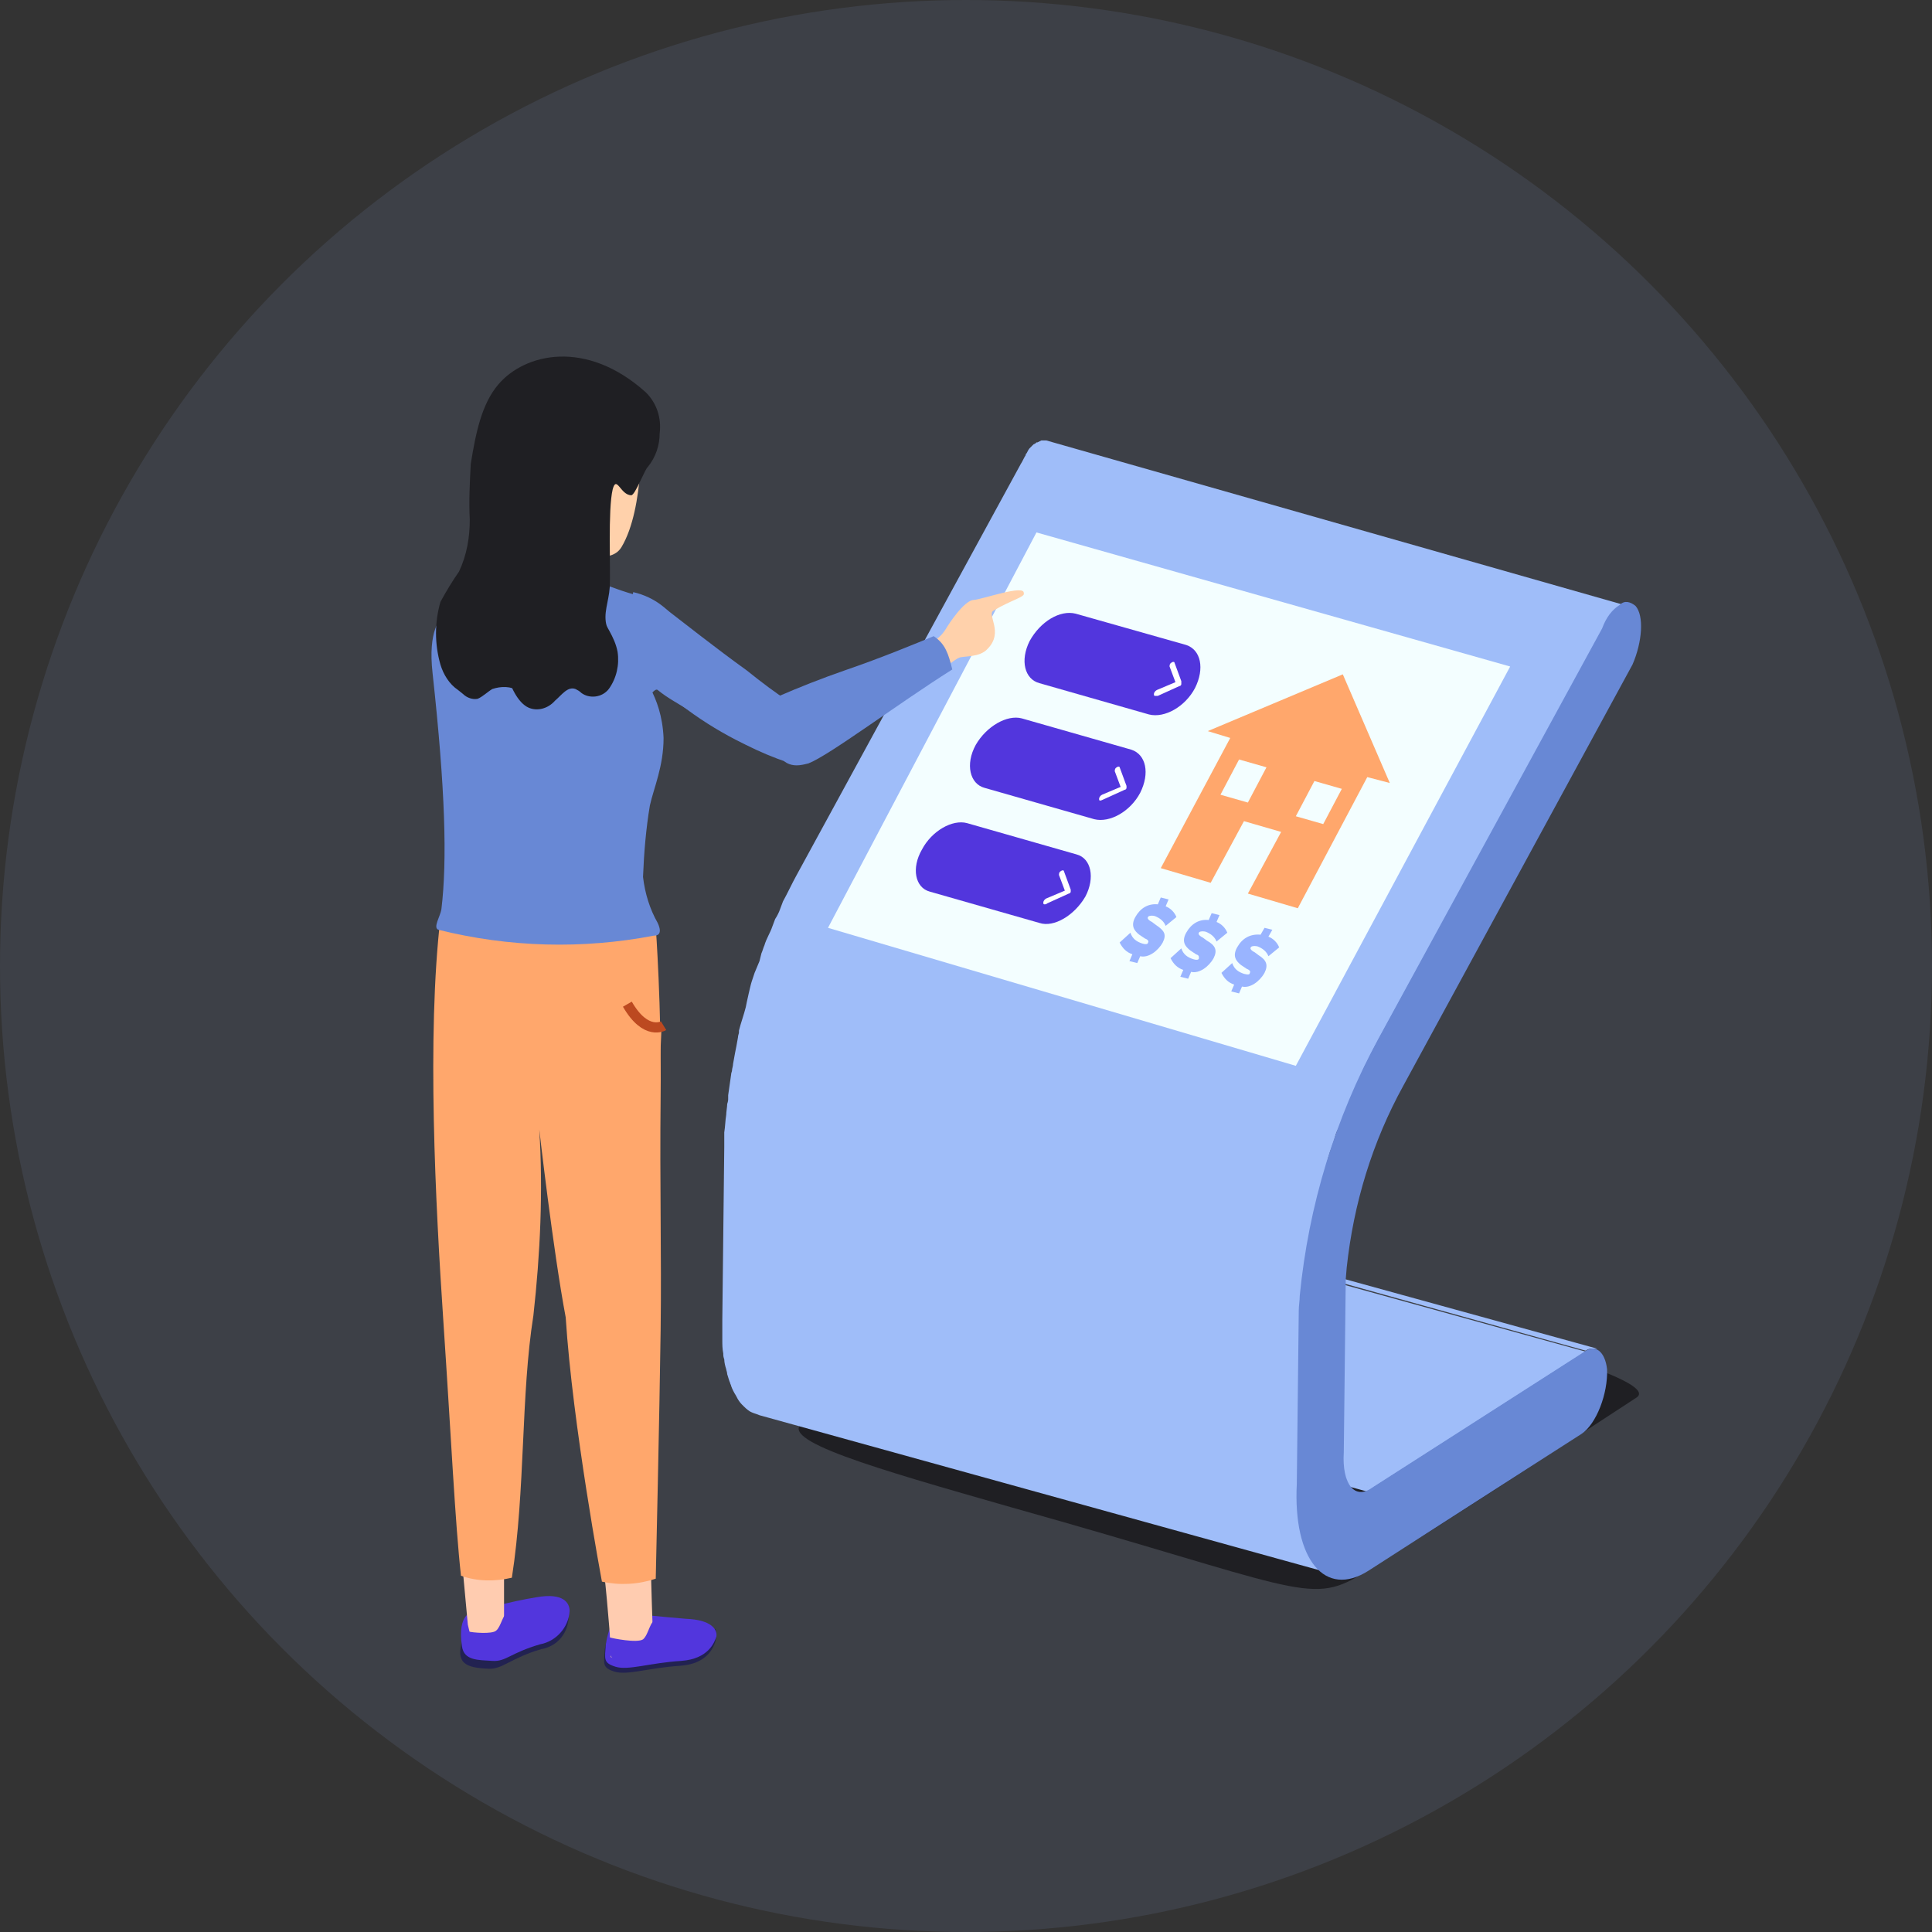<?xml version="1.0" encoding="utf-8"?>
<!-- Generator: Adobe Illustrator 28.0.0, SVG Export Plug-In . SVG Version: 6.00 Build 0)  -->
<svg version="1.1" id="Calque_1" xmlns="http://www.w3.org/2000/svg" xmlns:xlink="http://www.w3.org/1999/xlink" x="0px" y="0px"
	 viewBox="0 0 197.4 197.4" style="enable-background:new 0 0 197.4 197.4;" xml:space="preserve">
<rect x="0" y="0" width="197.4" height="197.4" fill="#333333" stroke="none"/>
<style type="text/css">
	.st0{opacity:0.1;fill:#99B4FF;enable-background:new    ;}
	.st1{fill:#1F1F23;}
	.st2{fill:#9FBDF9;}
	.st3{fill:#6888D5;}
	.st4{fill:#F3FEFF;}
	.st5{fill:#222251;}
	.st6{fill:#5236DD;}
	.st7{fill:#FFCCB0;}
	.st8{fill:#FFA76C;}
	.st9{fill:none;stroke:#BC4920;stroke-width:1.04;stroke-miterlimit:10;}
	.st10{fill:#FFD1AB;}
	.st11{fill:#F4C09A;}
	.st12{fill:#99B4FF;}
	.st13{fill:#FFFFFF;}
</style>
<g id="Groupe_1792">
	<circle id="Ellipse_405" class="st0" cx="98.7" cy="98.7" r="98.7"/>
	<g id="Groupe_1692">
		<path id="Tracé_3847" class="st1" d="M89.1,142.2c0,0-1.4-0.6-7,3.1c-2.9,1.8,7.2,4.7,21.2,8.7c28.9,8.1,30.5,10.1,35.7,6.9
			c8.7-5.3,23.9-15.3,28.2-18.1s-45.1-14.1-49.6-12.4C104.5,135.1,89.1,142.2,89.1,142.2z"/>
		<g id="Groupe_1683">
			<path id="Tracé_3848" class="st2" d="M140.3,152l-59.6-16.5l21.7-13.9l59.6,16.5L140.3,152z"/>
			<path id="Tracé_3849" class="st2" d="M162,138c0.2-0.1,0.3-0.2,0.6-0.2l0,0c0.2,0,0.3,0,0.6,0l-29.4-8.1l-0.9,4.1
				c0-0.5,0.1-1,0.1-1.5c0.1-1,0.2-2,0.3-2.9c0-0.2,0-0.3,0.1-0.6c0.1-1,0.3-1.9,0.5-2.9c0-0.2,0.1-0.5,0.1-0.6
				c0.2-0.9,0.3-1.8,0.6-2.7c0-0.1,0.1-0.3,0.1-0.5c0.2-1,0.6-2,0.8-2.9l0.2-0.9c0.2-0.7,0.5-1.4,0.7-2.1c0.1-0.5,0.3-0.8,0.5-1.2
				c0.1-0.5,0.5-1,0.6-1.6c0.2-0.6,0.6-1.2,0.8-1.9l0.8-1.7l0.3-0.8c0.5-0.9,0.9-1.8,1.4-2.7l22.9-41.9c0.1-0.3,0.3-0.7,0.5-0.9
				c0-0.1,0.1-0.1,0.1-0.2c0.1-0.2,0.2-0.3,0.3-0.5c0.1-0.1,0.1-0.2,0.2-0.2l0.1-0.1c0.1-0.1,0.2-0.2,0.5-0.3
				c0.1-0.1,0.3-0.2,0.6-0.2l0,0c0.1,0,0.3,0,0.6,0l0,0l-59.7-17h-0.1h-0.2h-0.1l0,0h-0.1l-0.2,0.1l-0.2,0.1h-0.1l-0.1,0.1l-0.2,0.1
				c0,0,0,0-0.1,0.1l-0.1,0.1l-0.1,0.1l-0.1,0.1c-0.1,0.1-0.2,0.3-0.3,0.5c-0.1,0.1-0.1,0.1-0.1,0.2c-0.2,0.3-0.3,0.6-0.5,0.9
				l-22.9,42c-0.5,0.9-0.9,1.8-1.4,2.7l-0.3,0.8c-0.1,0.3-0.3,0.7-0.5,1c-0.1,0.3-0.2,0.5-0.3,0.8c-0.2,0.6-0.6,1.2-0.8,1.9
				c-0.1,0.2-0.2,0.6-0.3,0.8l-0.2,0.8l-0.5,1.2c-0.1,0.3-0.2,0.6-0.3,0.9c-0.1,0.3-0.2,0.8-0.3,1.2l-0.2,0.9l-0.1,0.5
				c-0.2,0.8-0.5,1.6-0.7,2.4c0,0.1,0,0.1,0,0.2s-0.1,0.3-0.1,0.5c-0.1,0.6-0.2,1.1-0.3,1.6l-0.2,1.1c0,0.2-0.1,0.5-0.1,0.6
				c0,0.2-0.1,0.3-0.1,0.5c-0.1,0.7-0.2,1.4-0.3,2.1v0.3c0,0.2,0,0.3-0.1,0.6c0,0.3-0.1,0.8-0.1,1.1c-0.1,0.6-0.1,1.2-0.2,1.8
				c0,0.2,0,0.3,0,0.6v0.9l-0.2,17.7v0.7c0,0.5,0,0.9,0,1.2l0,0c0,0.6,0,1,0.1,1.5v0.1c0,0.1,0,0.2,0.1,0.5c0,0.3,0.1,0.7,0.2,1
				c0,0.1,0.1,0.3,0.1,0.5c0.1,0.3,0.2,0.7,0.3,0.9c0,0.1,0.1,0.2,0.1,0.3c0.1,0.3,0.3,0.7,0.5,1c0,0.1,0.1,0.1,0.1,0.2
				c0.1,0.2,0.3,0.5,0.5,0.7c0.1,0.1,0.1,0.1,0.2,0.2c0.1,0.1,0.3,0.3,0.6,0.5l0.2,0.1c0.2,0.1,0.6,0.2,0.8,0.3l59.6,16.5
				c-0.2-0.1-0.6-0.2-0.8-0.3l-0.2-0.1c-0.2-0.1-0.3-0.2-0.6-0.5l-0.2-0.2c-0.2-0.2-0.3-0.5-0.5-0.7l-0.1-0.1
				c-0.2-0.3-0.3-0.7-0.5-1c0-0.1-0.1-0.2-0.1-0.3c-0.1-0.3-0.2-0.6-0.3-0.9c0-0.1-0.1-0.3-0.1-0.5c-0.1-0.3-0.1-0.7-0.2-1
				c0-0.1,0-0.2,0-0.5c-0.1-0.6-0.1-1.1-0.1-1.6l0,0c0-0.6,0-1.2,0-1.9v-0.8l6.2,1.7h0.2h0.2c0.1,0,0.1,0,0.2,0h0.1h0.1l0.1-0.1l0,0
				l0,0l0.2-0.1l0.1-0.1l-7.7-2.1l1.1-19.7L162,138z"/>
			<path id="Tracé_3850" class="st3" d="M165.5,61.8c0.5-0.5,1.1-0.3,1.6,0.1l0,0c0.9,1,0.7,3.7-0.3,6l-23.4,43
				c-3.2,5.8-5.1,12.1-5.8,18.6l-0.1,1.2l-0.2,17.7c-0.2,3.2,1.1,4.9,2.9,3.6l21.7-13.9c1.1-0.8,2.1,0,2.3,1.8
				c0.1,2.5-1.1,5.6-2.6,6.6l-21.8,14c-4.4,2.8-7.7-1.1-7.3-8.9l0.2-17.7c0-0.5,0.1-1,0.1-1.5c0.9-9.2,3.6-18.1,8-26.2l22.9-42
				C164.1,63.1,164.7,62.3,165.5,61.8z"/>
			<path id="Tracé_3851" class="st4" d="M105.9,54.4l48.4,13.7l-21.9,40.8L84.6,94.8L105.9,54.4z"/>
		</g>
	</g>
	<g id="Groupe_1790">
		<path id="Tracé_4214" class="st5" d="M48.5,165c0,0,8.7,1.3,9.3-1.2c0.2,0.4,0.3,0.9,0.3,1.3c0,1.7-1.1,3.1-2.8,3.4
			c-3.1,0.9-4,2.1-5.4,2c-2.4-0.1-3.3-0.6-2.7-2.8C48,164.9,48.5,165,48.5,165z"/>
		<path id="Tracé_4215" class="st6" d="M48.3,164.7c0,0,3.9-1.1,6.5-1.5c2.8-0.5,3.4,0.6,3.4,1.4c-0.1,1.7-1.4,3.1-3,3.4
			c-3.1,0.9-3.5,1.8-4.9,1.7s-2.9,0-3.1-1.5C46.7,164.8,48.3,164.7,48.3,164.7z"/>
		<path id="Tracé_4216" class="st5" d="M63.7,165.4c0,0,8.3,3.2,9.4,1c0.1,0.4,0.1,0.9,0,1.3c-0.2,0.6-0.8,2.3-3.6,2.5
			c-3.2,0.2-5.4,1-6.7,0.6s-1.1-0.8-1-2.3C62.3,165.4,63.7,165.4,63.7,165.4z"/>
		<path id="Tracé_4217" class="st6" d="M63.8,164.8c0,0,3.8,0.4,6.3,0.6c2.6,0.1,3.2,1.1,3.1,1.8c-0.2,0.6-0.8,2.3-3.6,2.5
			c-3.2,0.2-5.4,1-6.7,0.6s-1.1-0.8-1-2.3C62.4,164.8,63.8,164.8,63.8,164.8z"/>
		<path id="Tracé_4218" class="st7" d="M61.5,159.2c0.3,1.2,0.8,7.7,0.8,7.7l0.1,2.4l1.2,0.6l3.1-3.1c0,0-0.2-5.6-0.2-7.2
			L61.5,159.2z"/>
		<path id="Tracé_4219" class="st7" d="M51.5,165.2v-5.9l-4.3,0.2l0.6,6.5l0.6,2.5h2.8l0.7-2.8L51.5,165.2z"/>
		<path id="Tracé_4220" class="st8" d="M67,94.7c0,0,0.6,8.1,0.5,17.3s0.1,16,0,23.9S67,161.3,67,161.3c-1.8,0.6-3.7,0.7-5.5,0.3
			c0,0-3-16-3.7-27c-1.3-6.9-2.7-19.2-2.7-19.2c0.4,6.3,0.1,12.7-0.6,19c-1.3,8.2-0.8,17.8-2.2,26.8c-1.7,0.4-3.5,0.4-5.2-0.2
			c-0.6-5.4-1-14.1-1.8-26s-1.7-29.2-0.3-41.2"/>
		<path id="Tracé_4221" class="st8" d="M67.6,104.8c0,0-1.7,1.4-3.8-2.4c-2.1-3.8-1.4,8.8-1.4,8.8l2.6,1.7c0,0,2.1-0.2,2.2-0.6
			C67.3,112,67.6,104.8,67.6,104.8z"/>
		<path id="Tracé_4222" class="st9" d="M67.8,104.8c0,0-1.8,1.1-3.7-2.2"/>
		<path id="Tracé_4223" class="st6" d="M48.1,168.3c0,0-0.5-1.7-0.2-1.6c0.3,0.1,2.4,0.3,2.8-0.1c0.5-0.4,0.7-1.8,1.2-1.8
			s2.2,1.9,2.2,1.9l-2.7,2.6l-2.8-0.1L48.1,168.3z"/>
		<path id="Tracé_4224" class="st6" d="M62.4,169.2c0,0-0.4-2-0.1-1.9c0.3,0.1,2.8,0.6,3.4,0.2c0.6-0.5,0.7-2,1.4-2
			c0.6,0.1,2.6,2.4,2.6,2.4l-3.4,1.5l-3.2,0.8L62.4,169.2z"/>
		<path id="Tracé_4226" class="st10" d="M94.7,65.7c0.5-0.1,1.3-0.3,2.1-1.7c0,0,1.7-2.7,2.7-2.7c1-0.1,5.2-1.6,5.1-0.7
			c0.2,0.4-1.3,0.7-3.1,1.8c-0.7,0.4,1.1,2.2-0.6,3.9c-0.8,0.9-2.4,0.7-2.9,0.9s-1.8,1.3-1.8,1.3"/>
		<path id="Tracé_4227" class="st3" d="M82.8,72.7c-0.4,1.4-0.2,2.9,0.4,4.2c-0.2,0.7-0.8,1.2-1.6,1.2c-0.4,0-0.8-0.1-1.1-0.2
			c-1.5-0.5-2.9-1.1-4.3-1.8L76,76c-4.1-2-7.8-4.7-10.9-8.1c-1.7-1.9-2.7-4.6-1.2-6.8c1.4-0.2,2.9,0.2,4.1,1.1
			c1.7,1.3,5.1,4,8.3,6.3C79.4,71,82.1,72.8,82.8,72.7z"/>
		<path id="Tracé_4228" class="st3" d="M70.4,66c-0.2-0.5-0.4-1.1-0.7-1.6c-1-2-2.8-3.4-5-3.9l-1.8,9c-0.5,1.1-0.3,2.4,0.6,3.3
			c0.4,0.5,0.7,0.9,1.1,1.3c0.2,0.2,0.4,0.4,0.6,0.5S65,74.4,65,74.1c0.1-1,1.7-4,2.2-3.6c1.1,0.9,2,1.3,4.2,2.7
			C70.6,71.2,71.3,68.3,70.4,66z"/>
		<path id="Tracé_4229" class="st3" d="M97.3,68.4C91.6,72,84.7,77.2,82.6,78c-0.4,0.1-0.8,0.2-1.2,0.2c-0.7,0-1.4-0.3-1.7-1
			c-0.1-0.4-0.2-0.7-0.3-1.1c-0.1-1.5-0.1-3.1,0-4.6c0-0.1,0-0.2,0-0.3c2.3-1,4.6-1.9,6.9-2.7c3.8-1.3,7.4-2.8,9.1-3.5
			C96.6,65.8,96.9,66.8,97.3,68.4z"/>
		<path id="Tracé_4230" class="st10" d="M61.9,65.8l-8.2-1.2l-5.6-3.2c0,0,5.9-1.9,5.9-2.5s-0.2-6.5-0.2-6.5l3.1,1.9l2.7,1.6
			c0,0,0,0.6,0,1.3s0.1,1.8,0.4,1.9c0.6,0.3,1.3,0.5,1.9,0.6L61.9,65.8z"/>
		<path id="Tracé_4231" class="st11" d="M59.6,57.1c-1.4-0.6-2.6-1.7-3.3-3.1l0.6,0.1l2.7,1.6C59.6,55.8,59.6,56.5,59.6,57.1z"/>
		<path id="Tracé_4233" class="st3" d="M66.4,82.3c-0.4,2.4-0.6,4.8-0.7,7.3c0.2,1.7,0.7,3.3,1.5,4.7c0.6,1.3-0.2,1.3-0.4,1.3
			C59.5,97,52,96.8,44.8,95c-0.6-0.2,0.2-1.4,0.3-2.1c0.6-5,0.4-12.2-0.9-24.1c-0.5-4.4,0.8-5.6,1.1-5.9c0.7-0.7,1.5-1.3,2.4-1.7
			c1.7-0.7,3.5-1.3,5.4-1.6c0,0,0.1,1,4.8,1.2c2.5,0,4,0.4,4-1c0.8,0.2,1.2,0.5,3.8,1.2c0.7,1-1.9,3.8-0.7,7
			c0.3,0.8,2.6,2.9,2.8,7.4C67.8,78.3,66.8,80.5,66.4,82.3z"/>
		<path id="Tracé_4234" class="st10" d="M65.5,43.7c0,0,0.4,8.2-2,12.2c-1.2,2-5.2,0.7-7.8-1.8c-6.9,0-5.1-6.6-5-7.1
			c0-0.5,10.2-4.4,10.2-4.4L65.5,43.7z"/>
		<path id="Tracé_4236" class="st1" d="M59.4,49.1c1,4.2,0.2,9.7,1.8,13.3c0.6,1.5,1.6,2.6,1.9,4.2c0.2,1.3-0.1,2.7-0.9,3.8
			c-0.7,0.9-2,1-2.8,0.4c-0.2-0.2-0.4-0.3-0.6-0.4c-0.8-0.3-1.4,0.6-2.1,1.2c-0.7,0.8-1.8,1.1-2.7,0.7c-1.1-0.5-1.9-2.2-2.3-3.8
			c-1.1-4.5-0.3-9.6,0.7-14.2c0.5-2.3,1.2-4.9,2.8-5.6"/>
		<path id="Tracé_4237" class="st1" d="M67.4,44.3c0,1.2-0.4,2.4-1.2,3.4c-0.3,0.2-1.3,2.9-1.7,2.9c-1.1,0-1.5-2.1-1.9-0.6
			c-0.5,2.1-0.2,8.2-0.3,10c-0.1,1.5-0.7,2.7-0.3,4c0.4,1.3-2.4,0.9-3.3,1.6c-0.2,0.1-2.3-13-2.4-12.8c-0.1,0.2-0.1,0.5-0.1,0.7
			c0,0.7,0,1.4,0,2c-0.5-0.3-0.5-1.2-0.9-1.6c-0.3-0.3-0.8-0.3-1.1,0c-0.1,0.1-0.1,0.1-0.1,0.2c-0.4,0.5-0.6,1.1-0.6,1.8
			c-0.1,0.8,0,1.6,0.2,2.4c0.2,0.6,0.5,1.1,0.9,1.7c0.2,3.2,0.1,6.4-0.3,9.6c-0.1,0.8-0.7,1.3-1.3,1l0,0c-0.8-0.5-1.8-0.5-2.7-0.2
			c-0.5,0.3-1,0.8-1.5,1c-0.5,0.1-1.1-0.1-1.5-0.5l-0.5-0.4c-0.9-0.6-1.5-1.6-1.8-2.6c-0.6-2.1-0.6-4.3,0-6.4
			c0.6-1.1,1.2-2.1,1.9-3.1c0.8-1.7,1.1-3.5,1.1-5.3c-0.1-1.9,0-3.8,0.1-5.7c0.5-3.1,1.1-6.1,2.8-8.1c2.7-3.2,9-4.7,15.1,0.8
			C67.1,41.2,67.6,42.7,67.4,44.3z"/>
	</g>
	<g>
		<g id="Groupe_1714">
			<path id="Tracé_3981" class="st12" d="M118.8,96.3c-0.5,0.9-1.5,1.6-2.3,1.4l0,0l0,0l-0.3,0.7l-0.8-0.2l0.3-0.7
				c-0.6-0.2-1-0.6-1.3-1.2l1.1-1c0.2,0.6,0.6,0.9,1.2,1.1c0.3,0.1,0.6,0.1,0.6-0.1c0.1-0.1,0-0.3-0.3-0.4l-0.6-0.4
				c-0.5-0.4-0.9-0.9-0.4-1.8c0.5-0.9,1.3-1.4,2.3-1.3l0.3-0.7l0.8,0.2l-0.3,0.7c0.5,0.2,0.9,0.6,1.1,1.1l-1.1,0.9
				c-0.2-0.5-0.6-0.8-1.1-1c-0.4-0.1-0.7,0-0.7,0.1c-0.1,0.1,0,0.3,0.4,0.5l0.4,0.3C119,95.1,119.2,95.5,118.8,96.3z"/>
		</g>
		<g id="Groupe_1714_00000098221278012834154980000003590589154083406526_">
			<path id="Tracé_3981_00000061466104648287161440000010340297938004830884_" class="st12" d="M124,97.9c-0.5,0.9-1.5,1.6-2.3,1.4
				l0,0l0,0l-0.3,0.7l-0.8-0.2l0.3-0.7c-0.6-0.2-1-0.6-1.3-1.2l1.1-1c0.2,0.6,0.6,0.9,1.2,1.1c0.3,0.1,0.6,0.1,0.6-0.1
				s0-0.3-0.3-0.4l-0.6-0.4c-0.5-0.4-0.9-0.9-0.4-1.8c0.5-0.9,1.3-1.4,2.3-1.3l0.3-0.7l0.8,0.2l-0.3,0.7c0.5,0.2,0.9,0.6,1.1,1.1
				l-1.1,0.9c-0.2-0.5-0.6-0.8-1.1-1c-0.4-0.1-0.7,0-0.7,0.1c-0.1,0.1,0,0.3,0.4,0.5l0.4,0.3C124.2,96.6,124.4,97.1,124,97.9z"/>
		</g>
		<g id="Groupe_1714_00000080928828603552991530000014756830901595590546_">
			<path id="Tracé_3981_00000038389136614573112200000012127236017798142339_" class="st12" d="M129.2,99.4
				c-0.5,0.9-1.5,1.6-2.3,1.4l0,0l0,0l-0.3,0.7l-0.8-0.2l0.3-0.7c-0.6-0.2-1-0.6-1.3-1.2l1.1-1c0.2,0.6,0.6,0.9,1.2,1.1
				c0.4,0.1,0.6,0.1,0.6-0.1c0.1-0.1,0-0.3-0.3-0.4l-0.6-0.4c-0.5-0.4-0.9-0.9-0.4-1.8c0.5-0.9,1.3-1.4,2.4-1.3l0.4-0.7L130,95
				l-0.4,0.7c0.5,0.2,0.9,0.6,1.1,1.1l-1.1,0.9c-0.2-0.5-0.6-0.8-1.1-1c-0.4-0.1-0.7,0-0.7,0.1c-0.1,0.1,0,0.3,0.4,0.5l0.4,0.3
				C129.4,98.1,129.6,98.6,129.2,99.4z"/>
		</g>
		<path class="st8" d="M137.2,68.9l-13.8,5.8l2.3,0.7l-7.1,13.3l5.1,1.5l3.4-6.3l3.8,1.1l-3.4,6.3l5.1,1.5l7.1-13.4l2.3,0.6
			L137.2,68.9z M127.5,82l-2.8-0.8l1.9-3.6l2.8,0.8L127.5,82z M135.2,84.2l-2.8-0.8l1.9-3.6l2.8,0.8L135.2,84.2z"/>
		<path class="st6" d="M106.2,69.8l11.2,3.2c1.6,0.4,3.7-0.8,4.7-2.7v0c1-2,0.6-3.9-0.9-4.4l-11.3-3.2c-1.6-0.4-3.6,0.8-4.7,2.8l0,0
			C104.2,67.5,104.7,69.4,106.2,69.8z"/>
		<path class="st6" d="M100.6,80.5l11.2,3.2c1.6,0.4,3.7-0.8,4.7-2.7l0,0c1-2,0.6-3.9-0.9-4.4l-11.2-3.2c-1.5-0.4-3.6,0.8-4.7,2.7
			l0,0C98.6,78.1,99.1,80.1,100.6,80.5z"/>
		<path class="st6" d="M95,91.1l11.2,3.2c1.5,0.5,3.6-0.8,4.7-2.7v0c1-1.9,0.6-3.9-0.9-4.3l-11.2-3.2c-1.5-0.4-3.6,0.8-4.6,2.7v0
			C93.1,88.7,93.5,90.7,95,91.1z"/>
		<g>
			<path class="st13" d="M118,71.1c-0.1,0-0.1-0.1-0.1-0.2c0-0.1,0.1-0.3,0.3-0.4l1.9-0.8l-0.6-1.6c0-0.1,0-0.3,0.2-0.4
				c0.1-0.1,0.3-0.1,0.3,0l0.7,1.9c0,0.1,0,0.2,0,0.3c0,0.1-0.1,0.2-0.2,0.2l-2.2,1C118.1,71.1,118,71.1,118,71.1z"/>
		</g>
		<g>
			<path class="st13" d="M112.4,81.8c-0.1,0-0.1-0.1-0.1-0.2c0-0.1,0.1-0.3,0.3-0.4l1.9-0.8l-0.6-1.6c0-0.1,0-0.3,0.2-0.4
				c0.1-0.1,0.3-0.1,0.3,0l0.7,1.9c0,0.1,0,0.2,0,0.2c0,0.1-0.1,0.2-0.2,0.2l-2.2,1C112.5,81.8,112.4,81.8,112.4,81.8z"/>
		</g>
		<g>
			<path class="st13" d="M106.7,92.4c-0.1,0-0.1-0.1-0.1-0.2c0-0.1,0.1-0.3,0.3-0.4l1.9-0.8l-0.6-1.6c0-0.1,0-0.3,0.2-0.4
				c0.1-0.1,0.3-0.1,0.3,0l0.7,1.9c0,0.1,0,0.2,0,0.2c0,0.1-0.1,0.2-0.2,0.2l-2.2,1C106.9,92.4,106.8,92.4,106.7,92.4z"/>
		</g>
	</g>
</g>
</svg>
